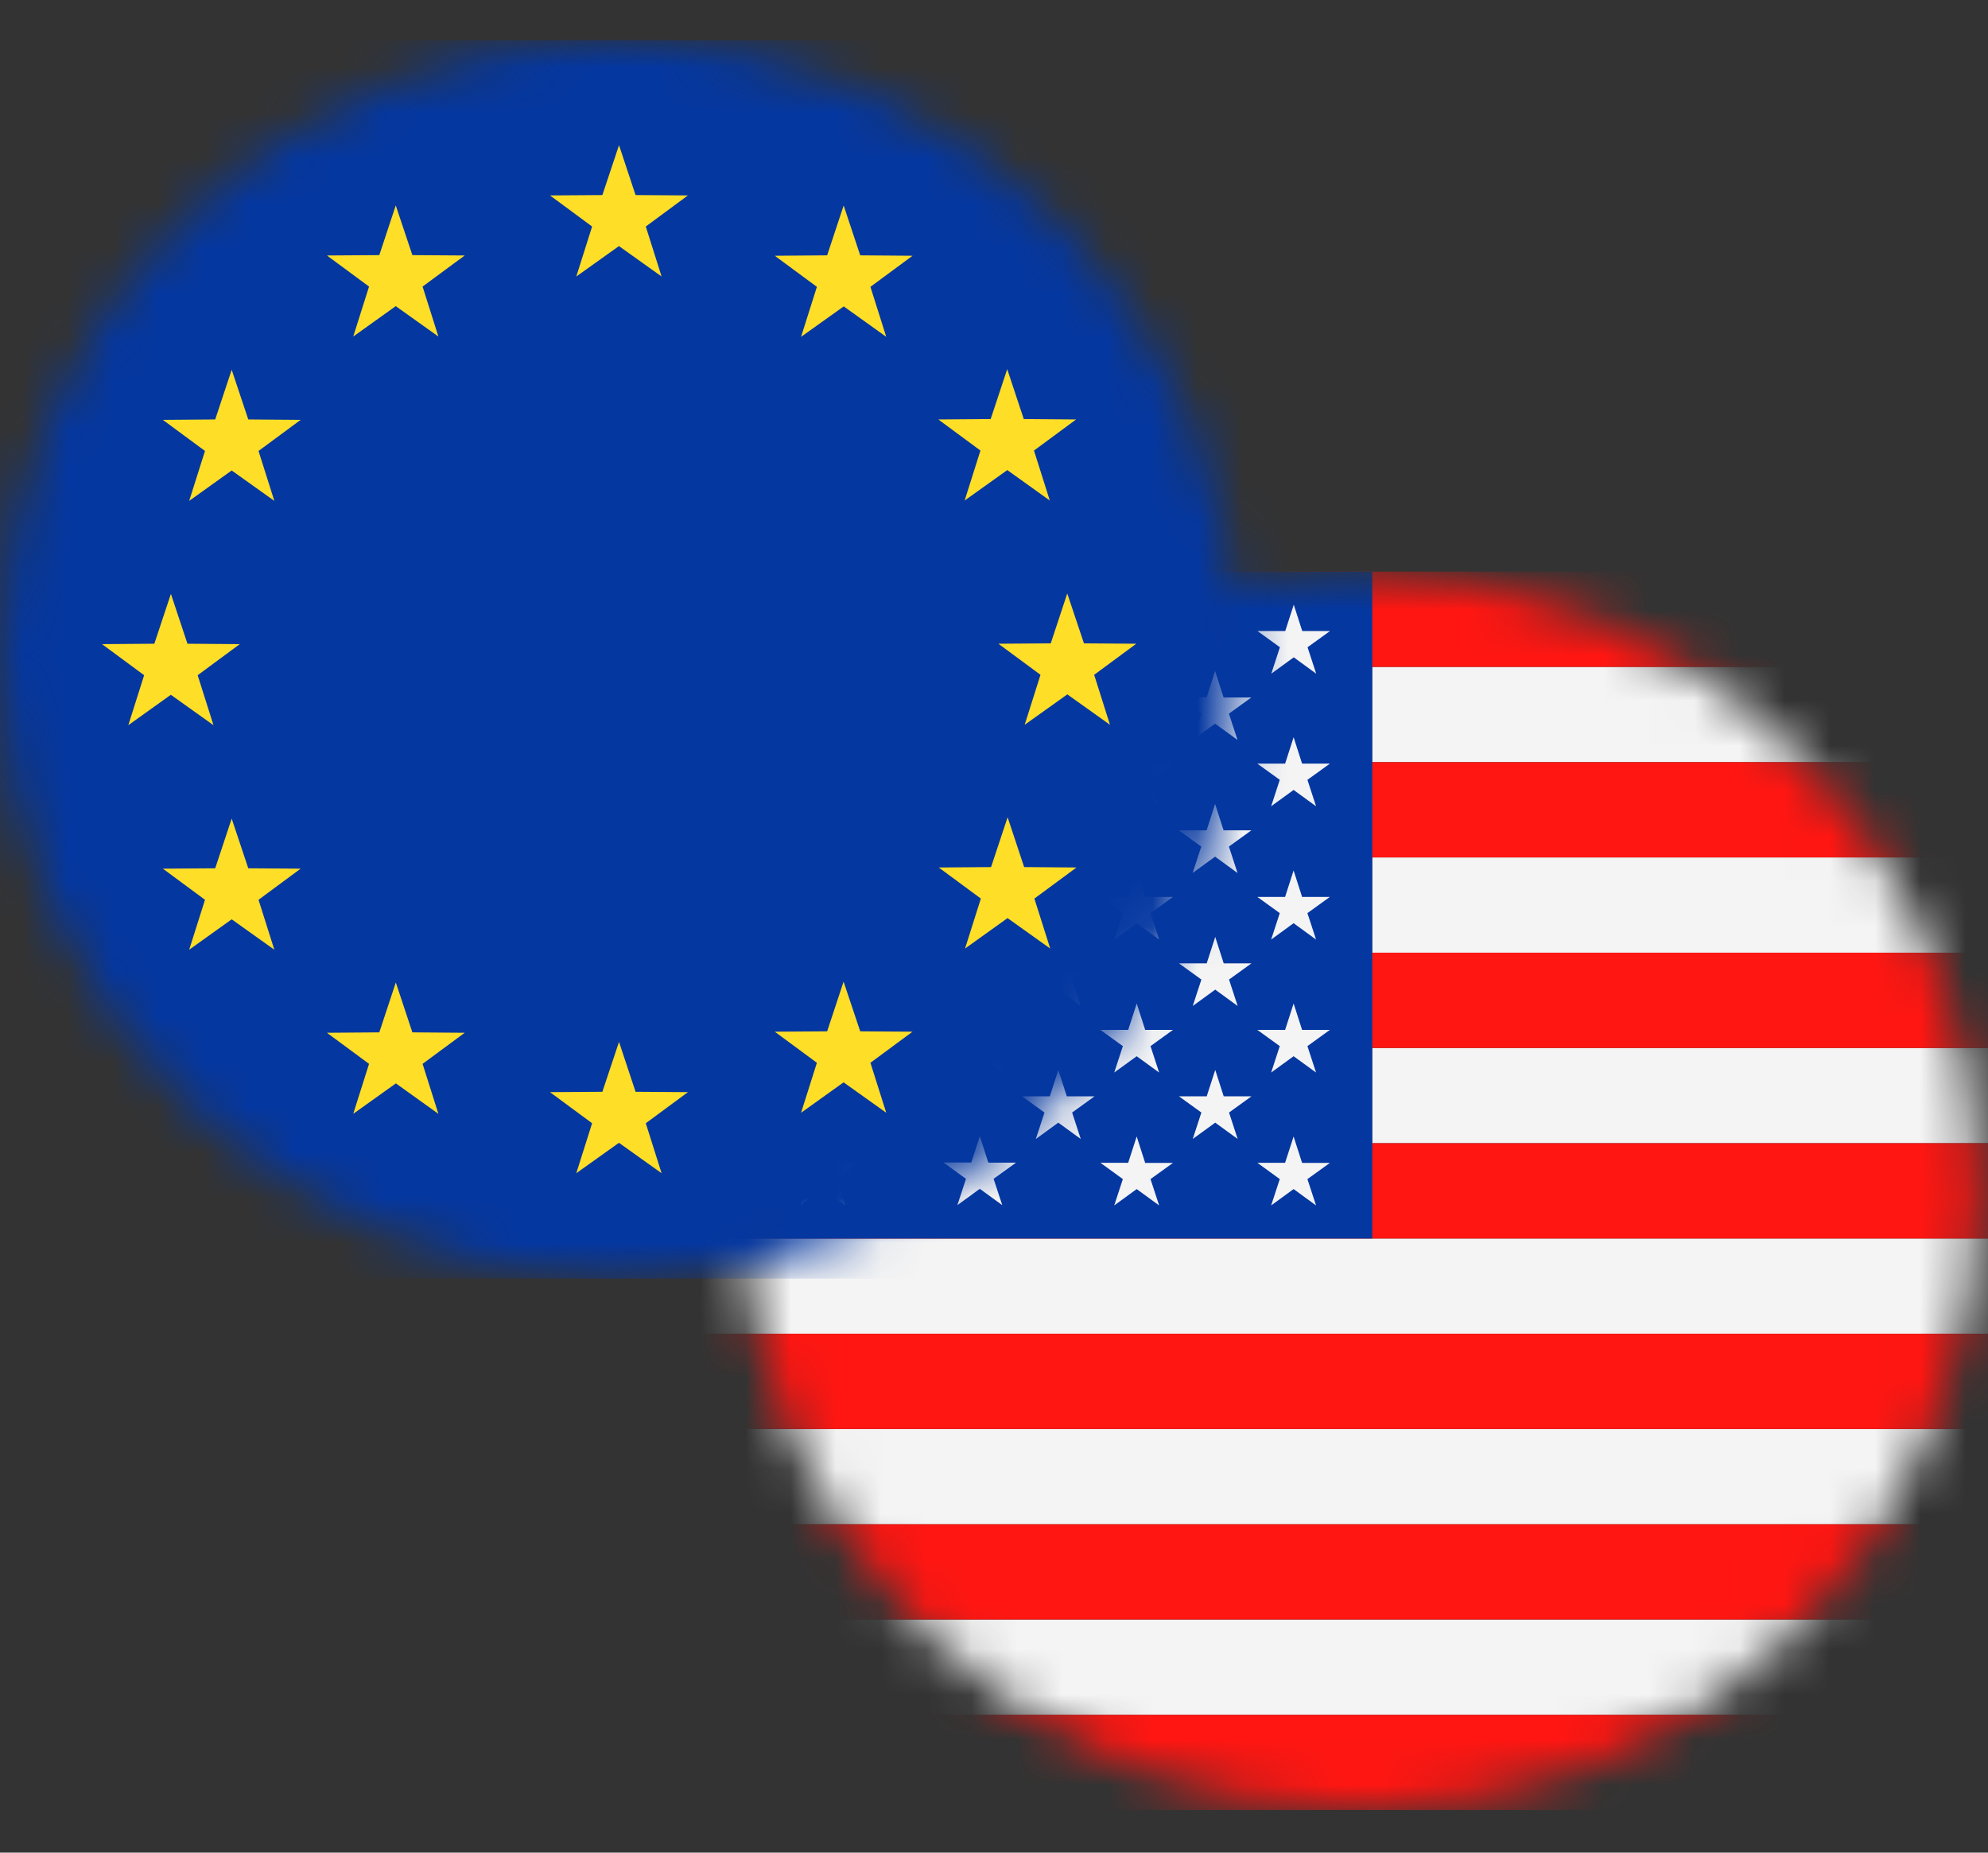<?xml version="1.0" encoding="UTF-8"?> <svg xmlns="http://www.w3.org/2000/svg" width="44" height="41" viewBox="0 0 44 41" fill="none"><rect x="0" y="0" width="44" height="41" fill="#333333" stroke="none"/><mask id="mask0_32_1065" style="mask-type:luminance" maskUnits="userSpaceOnUse" x="16" y="12" width="28" height="29"><path d="M43.802 26.353C43.802 22.718 42.358 19.233 39.788 16.663C37.218 14.094 33.732 12.65 30.098 12.65C26.463 12.651 22.978 14.095 20.408 16.664C17.838 19.234 16.395 22.72 16.395 26.354C16.395 29.989 17.838 33.474 20.408 36.044C22.978 38.614 26.463 40.058 30.098 40.058C33.732 40.058 37.218 38.615 39.788 36.045C42.358 33.475 43.802 29.99 43.802 26.356V26.353Z" fill="white"></path></mask><g mask="url(#mask0_32_1065)"><path fill-rule="evenodd" clip-rule="evenodd" d="M50.652 14.759V16.867H30.369V14.759H50.652ZM50.652 18.975V21.084H30.369V18.975H50.652ZM50.652 23.192V25.3H30.369V23.192H50.652ZM50.652 27.409V29.517H9.539V27.409H50.652ZM50.652 31.625V33.733H9.539V31.625H50.652ZM50.652 35.842V37.95H9.539V35.842H50.652Z" fill="#F4F4F4"></path><path fill-rule="evenodd" clip-rule="evenodd" d="M9.539 12.65H50.652V14.759H9.539V12.65ZM9.539 37.95H50.652V40.058H9.539V37.95ZM9.539 33.733H50.652V35.842H9.539V33.733ZM9.539 29.517H50.652V31.625H9.539V29.517ZM9.539 25.3H50.652V27.409H9.539V25.3ZM9.539 21.084H50.652V23.192H9.539V21.084ZM9.539 16.867H50.652V18.975H9.539V16.867Z" fill="#FF1612"></path><path fill-rule="evenodd" clip-rule="evenodd" d="M9.539 12.65H30.372V27.409H9.539V12.65Z" fill="#0437A0"></path><path fill-rule="evenodd" clip-rule="evenodd" d="M28.634 13.38L28.822 13.965H29.437L28.94 14.324L29.131 14.909L28.634 14.547L28.137 14.909L28.328 14.324L27.831 13.965H28.446L28.634 13.383V13.38ZM11.274 19.264L11.462 19.849H12.076L11.579 20.208L11.77 20.793L11.274 20.431L10.777 20.793L10.968 20.208L10.471 19.849H11.085L11.274 19.264ZM13.008 20.734L13.197 21.319H13.811L13.314 21.678L13.505 22.263L13.008 21.901L12.511 22.263L12.703 21.678L12.206 21.319H12.82L13.008 20.737V20.734ZM26.896 20.734L27.084 21.319H27.699L27.202 21.678L27.393 22.263L26.896 21.901L26.399 22.263L26.59 21.678L26.093 21.319H26.708L26.896 20.737V20.734ZM23.423 20.734L23.611 21.319H24.226L23.729 21.678L23.92 22.263L23.423 21.901L22.926 22.263L23.117 21.678L22.621 21.319H23.235L23.423 20.737V20.734ZM19.951 20.734L20.139 21.319H20.753L20.256 21.678L20.448 22.263L19.951 21.901L19.454 22.263L19.645 21.678L19.148 21.319H19.762L19.951 20.737V20.734ZM16.478 20.734L16.666 21.319H17.281L16.784 21.678L16.975 22.263L16.478 21.901L15.981 22.263L16.172 21.678L15.675 21.319H16.29L16.478 20.737V20.734ZM14.743 19.264L14.931 19.849H15.546L15.049 20.208L15.24 20.793L14.743 20.431L14.246 20.793L14.437 20.208L13.94 19.849H14.555L14.743 19.264ZM25.158 19.264L25.346 19.849H25.961L25.464 20.208L25.655 20.793L25.158 20.431L24.661 20.793L24.852 20.208L24.355 19.849H24.97L25.158 19.264ZM28.631 19.264L28.819 19.849H29.434L28.937 20.208L29.128 20.793L28.631 20.431L28.134 20.793L28.325 20.208L27.828 19.849H28.443L28.631 19.264ZM28.631 22.207L28.819 22.792H29.434L28.937 23.151L29.128 23.736L28.631 23.375L28.134 23.736L28.325 23.151L27.828 22.792H28.443L28.631 22.21V22.207ZM25.158 22.207L25.346 22.792H25.961L25.464 23.151L25.655 23.736L25.158 23.375L24.661 23.736L24.852 23.151L24.355 22.792H24.97L25.158 22.21V22.207ZM14.743 22.207L14.931 22.792H15.546L15.049 23.151L15.24 23.736L14.743 23.375L14.246 23.736L14.437 23.151L13.94 22.792H14.555L14.743 22.21V22.207ZM13.008 23.677L13.197 24.262H13.811L13.314 24.621L13.505 25.206L13.008 24.845L12.511 25.206L12.703 24.621L12.206 24.262H12.82L13.008 23.68V23.677ZM26.896 23.677L27.084 24.262H27.699L27.202 24.621L27.393 25.206L26.896 24.845L26.399 25.206L26.59 24.621L26.093 24.262H26.708L26.896 23.68V23.677ZM23.423 23.677L23.611 24.262H24.226L23.729 24.621L23.92 25.206L23.423 24.845L22.926 25.206L23.117 24.621L22.621 24.262H23.235L23.423 23.68V23.677ZM19.951 23.677L20.139 24.262H20.753L20.256 24.621L20.448 25.206L19.951 24.845L19.454 25.206L19.645 24.621L19.148 24.262H19.762L19.951 23.68V23.677ZM16.478 23.677L16.666 24.262H17.281L16.784 24.621L16.975 25.206L16.478 24.845L15.981 25.206L16.172 24.621L15.675 24.262H16.29L16.478 23.68V23.677ZM11.271 22.207L11.459 22.792H12.073L11.576 23.151L11.768 23.736L11.271 23.375L10.774 23.736L10.965 23.151L10.468 22.792H11.082L11.271 22.21V22.207ZM11.271 25.151L11.459 25.736H12.073L11.576 26.094L11.768 26.677L11.271 26.315L10.774 26.677L10.965 26.094L10.468 25.733H11.082L11.271 25.151ZM14.743 25.151L14.931 25.736H15.546L15.049 26.094L15.24 26.677L14.743 26.315L14.246 26.677L14.437 26.094L13.94 25.733H14.555L14.743 25.151ZM25.158 25.151L25.346 25.736H25.961L25.464 26.094L25.655 26.677L25.158 26.315L24.661 26.677L24.852 26.094L24.355 25.733H24.97L25.158 25.151ZM28.631 25.151L28.819 25.736H29.434L28.937 26.094L29.128 26.677L28.631 26.315L28.134 26.677L28.325 26.094L27.828 25.733H28.443L28.631 25.151ZM13.005 17.794L13.194 18.379H13.808L13.311 18.737L13.502 19.323L13.005 18.961L12.508 19.323L12.7 18.737L12.203 18.379H12.817L13.005 17.797V17.794ZM13.005 14.85L13.194 15.435H13.808L13.311 15.794L13.502 16.376L13.005 16.015L12.508 16.376L12.7 15.794L12.203 15.432H12.817L13.005 14.85ZM26.893 14.85L27.081 15.435H27.696L27.199 15.794L27.39 16.376L26.893 16.015L26.396 16.376L26.587 15.794L26.09 15.432H26.705L26.893 14.85ZM23.42 14.85L23.609 15.435H24.223L23.726 15.794L23.917 16.376L23.42 16.015L22.924 16.376L23.115 15.794L22.618 15.432H23.232L23.42 14.85ZM19.948 14.85L20.136 15.435H20.75L20.254 15.794L20.445 16.376L19.948 16.015L19.451 16.376L19.642 15.794L19.145 15.432H19.76L19.948 14.85ZM16.475 14.85L16.663 15.435H17.278L16.781 15.794L16.972 16.376L16.475 16.015L15.978 16.376L16.169 15.794L15.672 15.432H16.287L16.475 14.85ZM11.268 16.32L11.456 16.905H12.07L11.573 17.264L11.764 17.849L11.268 17.488L10.771 17.849L10.962 17.264L10.465 16.905H11.079L11.268 16.323V16.32ZM26.893 17.791L27.081 18.376H27.696L27.199 18.735L27.39 19.32L26.893 18.958L26.396 19.32L26.587 18.735L26.09 18.376H26.705L26.893 17.794V17.791ZM23.42 17.791L23.609 18.376H24.223L23.726 18.735L23.917 19.32L23.42 18.958L22.924 19.32L23.115 18.735L22.618 18.376H23.232L23.42 17.794V17.791ZM19.948 17.791L20.136 18.376H20.75L20.254 18.735L20.445 19.32L19.948 18.958L19.451 19.32L19.642 18.735L19.145 18.376H19.76L19.948 17.794V17.791ZM16.475 17.791L16.663 18.376H17.278L16.781 18.735L16.972 19.32L16.475 18.958L15.978 19.32L16.169 18.735L15.672 18.376H16.287L16.475 17.794V17.791ZM14.74 16.32L14.928 16.905H15.543L15.046 17.264L15.237 17.849L14.74 17.488L14.243 17.849L14.434 17.264L13.938 16.905H14.552L14.74 16.323V16.32ZM14.74 13.377L14.928 13.962H15.543L15.046 14.321L15.237 14.906L14.74 14.544L14.243 14.906L14.434 14.321L13.938 13.962H14.552L14.74 13.38V13.377ZM11.268 13.377L11.456 13.962H12.07L11.573 14.321L11.764 14.906L11.268 14.544L10.771 14.906L10.962 14.321L10.465 13.962H11.079L11.268 13.38V13.377ZM18.213 25.148L18.401 25.733H19.016L18.519 26.091L18.71 26.674L18.213 26.312L17.716 26.674L17.907 26.091L17.41 25.73H18.025L18.213 25.148ZM18.213 22.204L18.401 22.789H19.016L18.519 23.148L18.71 23.733L18.213 23.372L17.716 23.733L17.907 23.148L17.41 22.789H18.025L18.213 22.207V22.204ZM18.213 19.261L18.401 19.846H19.016L18.519 20.205L18.71 20.79L18.213 20.428L17.716 20.79L17.907 20.205L17.41 19.846H18.025L18.213 19.261ZM18.213 16.317L18.401 16.903H19.016L18.519 17.261L18.71 17.846L18.213 17.485L17.716 17.846L17.907 17.261L17.41 16.903H18.025L18.213 16.32V16.317ZM18.213 13.374L18.401 13.959H19.016L18.519 14.318L18.71 14.903L18.213 14.541L17.716 14.903L17.907 14.318L17.41 13.959H18.025L18.213 13.377V13.374ZM21.686 25.145L21.874 25.73H22.488L21.991 26.088L22.183 26.671L21.686 26.309L21.189 26.671L21.38 26.088L20.883 25.727H21.497L21.686 25.145ZM21.686 22.201L21.874 22.786H22.488L21.991 23.145L22.183 23.73L21.686 23.369L21.189 23.73L21.38 23.145L20.883 22.786H21.497L21.686 22.204V22.201ZM21.686 19.258L21.874 19.843H22.488L21.991 20.202L22.183 20.787L21.686 20.425L21.189 20.787L21.38 20.202L20.883 19.843H21.497L21.686 19.258ZM21.686 16.314L21.874 16.9H22.488L21.991 17.258L22.183 17.843L21.686 17.482L21.189 17.843L21.38 17.258L20.883 16.9H21.497L21.686 16.317V16.314ZM21.686 13.371L21.874 13.956H22.488L21.991 14.315L22.183 14.9L21.686 14.538L21.189 14.9L21.38 14.315L20.883 13.956H21.497L21.686 13.374V13.371ZM25.158 16.314L25.346 16.9H25.961L25.464 17.258L25.655 17.843L25.158 17.482L24.661 17.843L24.852 17.258L24.355 16.9H24.97L25.158 16.317V16.314ZM25.158 13.371L25.346 13.956H25.961L25.464 14.315L25.655 14.9L25.158 14.538L24.661 14.9L24.852 14.315L24.355 13.956H24.97L25.158 13.374V13.371ZM28.631 16.314L28.819 16.9H29.434L28.937 17.258L29.128 17.843L28.631 17.482L28.134 17.843L28.325 17.258L27.828 16.9H28.443L28.631 16.317V16.314Z" fill="#F4F4F4"></path></g><mask id="mask1_32_1065" style="mask-type:luminance" maskUnits="userSpaceOnUse" x="0" y="0" width="28" height="29"><path d="M13.705 28.296C21.275 28.296 27.411 22.159 27.411 14.59C27.411 7.021 21.275 0.885 13.705 0.885C6.136 0.885 0 7.021 0 14.59C0 22.159 6.136 28.296 13.705 28.296Z" fill="white"></path></mask><g mask="url(#mask1_32_1065)"><path fill-rule="evenodd" clip-rule="evenodd" d="M34.262 0.888V28.296H-6.852V0.888H34.262Z" fill="#0437A0"></path><path fill-rule="evenodd" clip-rule="evenodd" d="M13.702 3.217L14.067 4.317L15.225 4.325L14.293 5.013L14.643 6.119L13.699 5.446L12.755 6.119L13.105 5.013L12.173 4.325L13.332 4.317L13.699 3.217H13.702ZM8.762 21.747L9.127 22.847L10.285 22.856L9.353 23.544L9.703 24.65L8.762 23.976L7.818 24.65L8.168 23.544L7.236 22.856L8.395 22.847L8.759 21.747H8.762ZM5.128 18.116L5.495 19.216L6.654 19.224L5.722 19.913L6.072 21.018L5.128 20.345L4.187 21.018L4.537 19.913L3.605 19.224L4.763 19.216L5.128 18.116ZM3.784 13.147L4.149 14.246L5.307 14.255L4.375 14.943L4.725 16.049L3.781 15.376L2.84 16.049L3.19 14.943L2.258 14.255L3.416 14.246L3.781 13.147H3.784ZM5.128 8.183L5.495 9.283L6.654 9.292L5.722 9.98L6.072 11.085L5.128 10.412L4.187 11.085L4.537 9.98L3.605 9.292L4.763 9.283L5.128 8.183ZM8.759 4.546L9.127 5.646L10.285 5.654L9.353 6.342L9.703 7.448L8.759 6.775L7.818 7.448L8.168 6.342L7.236 5.654L8.395 5.646L8.759 4.546ZM18.674 4.552L19.039 5.651L20.197 5.66L19.265 6.348L19.615 7.454L18.674 6.781L17.73 7.454L18.08 6.348L17.148 5.66L18.307 5.651L18.671 4.552H18.674ZM22.294 8.174L22.659 9.274L23.817 9.283L22.885 9.971L23.235 11.077L22.294 10.403L21.35 11.077L21.7 9.971L20.768 9.283L21.926 9.274L22.291 8.174H22.294ZM23.623 13.138L23.991 14.238L25.149 14.246L24.217 14.934L24.567 16.04L23.623 15.367L22.679 16.04L23.029 14.934L22.097 14.246L23.256 14.238L23.62 13.138H23.623ZM22.303 18.09L22.667 19.189L23.826 19.198L22.894 19.886L23.244 20.992L22.3 20.318L21.359 20.992L21.709 19.886L20.777 19.198L21.935 19.189L22.3 18.09H22.303ZM18.671 21.724L19.039 22.824L20.197 22.832L19.265 23.52L19.615 24.626L18.671 23.953L17.73 24.626L18.08 23.52L17.148 22.832L18.307 22.824L18.671 21.724ZM13.702 23.062L14.067 24.162L15.225 24.17L14.293 24.858L14.643 25.964L13.699 25.291L12.755 25.964L13.105 24.858L12.173 24.17L13.332 24.162L13.699 23.062H13.702Z" fill="#FFDE27"></path></g></svg> 